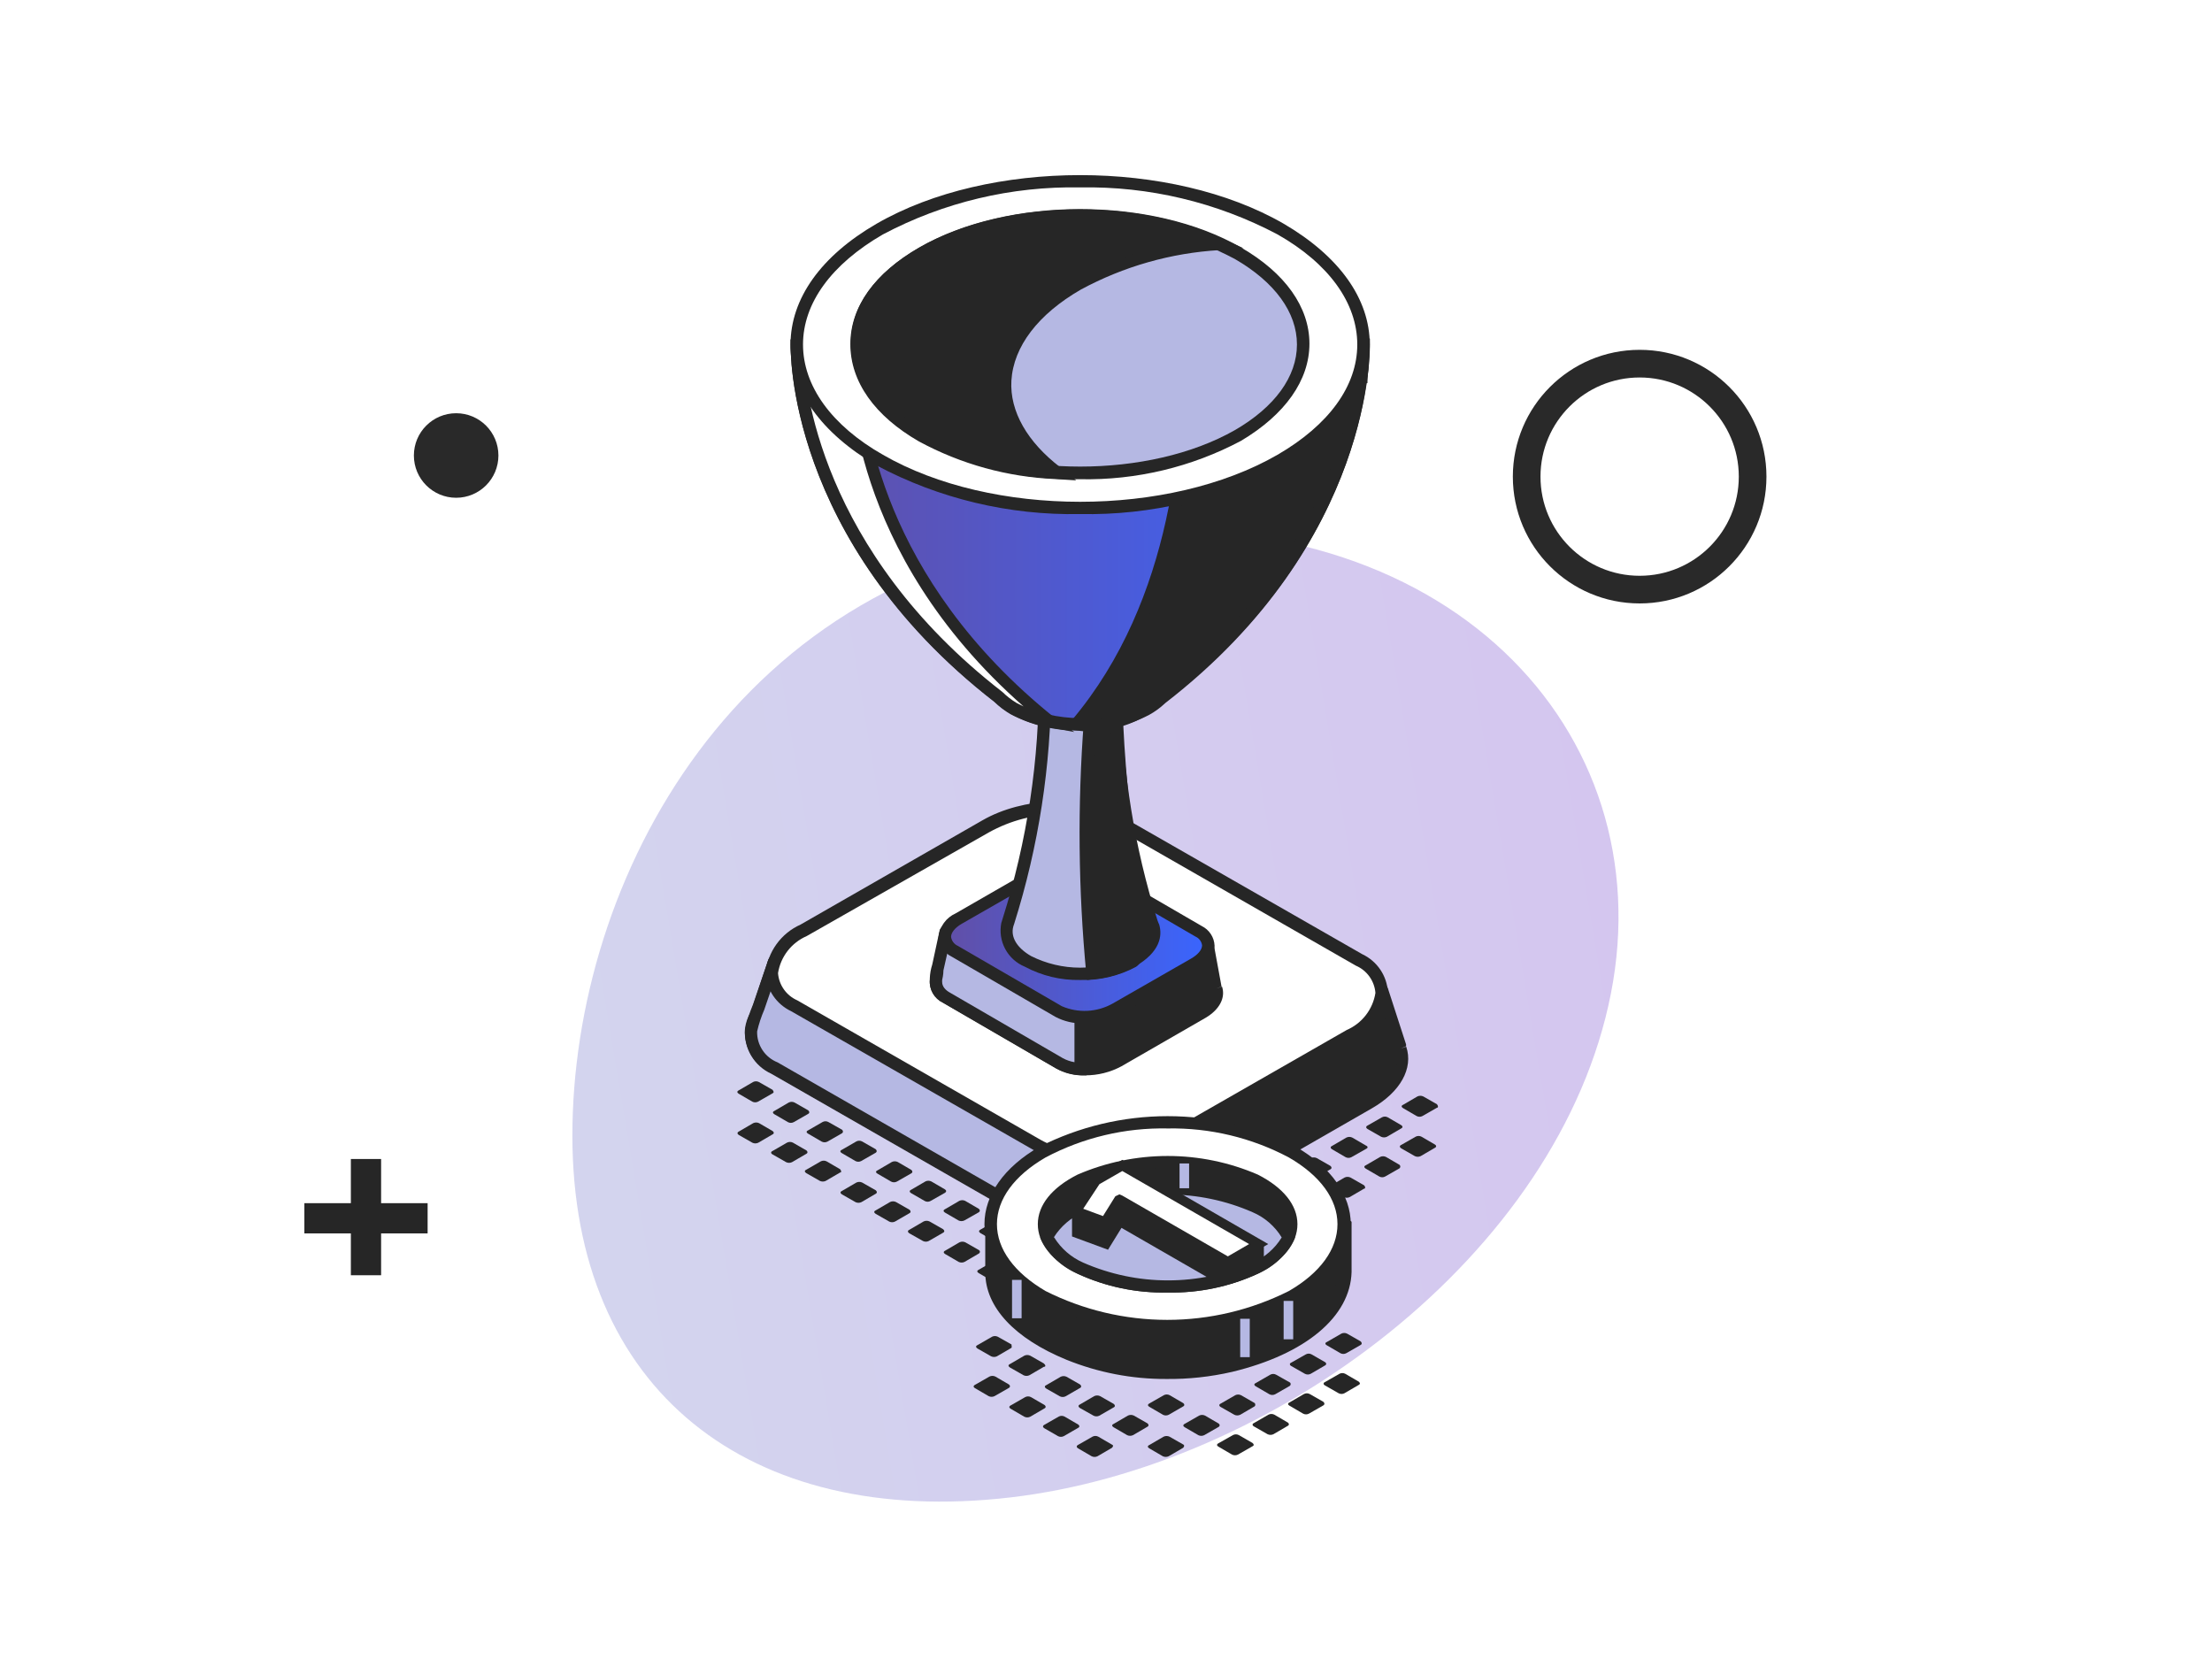 <svg width="240" height="180" viewBox="0 0 240 180" fill="none" xmlns="http://www.w3.org/2000/svg">
<rect width="240" height="180" fill="white"/>
<path opacity="0.6" d="M174.783 107.796C169.196 136.264 137.999 159.178 109.597 162.473C81.194 165.769 62.103 150.815 62.103 123.212C62.103 95.608 79.797 61.551 118.443 57.815C157.089 54.078 180.37 79.328 174.783 107.796Z" fill="url(#paint0_linear_201_29434)"/>
<circle cx="177.9" cy="51.714" r="12.258" stroke="#292929" stroke-width="3"/>
<circle cx="49.492" cy="49.421" r="4.586" fill="#292929"/>
<path d="M41.349 125.75H38.069V138.363H41.349V125.75Z" fill="#262626"/>
<path d="M46.396 130.543H33.023V133.822H46.396V130.543Z" fill="#262626"/>
<path d="M109.733 146.244L108.167 147.158C108.068 147.205 107.96 147.229 107.851 147.229C107.741 147.229 107.633 147.205 107.534 147.158L106.056 146.314C105.863 146.191 105.845 146.033 106.056 145.945L107.64 145.032C107.735 144.985 107.841 144.961 107.947 144.961C108.054 144.961 108.159 144.985 108.255 145.032L109.751 145.875C109.733 145.998 109.821 146.156 109.733 146.244Z" fill="#262626"/>
<path d="M113.253 148.299L111.687 149.213C111.588 149.26 111.48 149.284 111.37 149.284C111.261 149.284 111.153 149.26 111.054 149.213L109.576 148.369C109.382 148.246 109.365 148.088 109.576 148.001L111.141 147.087C111.24 147.04 111.349 147.016 111.458 147.016C111.568 147.016 111.676 147.04 111.775 147.087L113.253 147.93C113.464 148.106 113.482 148.299 113.253 148.299Z" fill="#262626"/>
<path d="M109.47 150.584L107.904 151.48C107.805 151.529 107.697 151.554 107.587 151.554C107.477 151.554 107.369 151.529 107.27 151.48L105.792 150.619C105.599 150.514 105.581 150.356 105.792 150.25L107.358 149.354C107.457 149.306 107.565 149.281 107.675 149.281C107.785 149.281 107.893 149.306 107.992 149.354L109.47 150.215C109.61 150.321 109.628 150.479 109.47 150.584Z" fill="#262626"/>
<path d="M117.194 150.588L115.611 151.502C115.515 151.549 115.41 151.573 115.303 151.573C115.196 151.573 115.091 151.549 114.995 151.502L113.517 150.659C113.324 150.536 113.306 150.377 113.517 150.29L115.083 149.376C115.182 149.329 115.29 149.305 115.4 149.305C115.509 149.305 115.617 149.329 115.716 149.376L117.194 150.219C117.335 150.342 117.353 150.5 117.194 150.588Z" fill="#262626"/>
<path d="M113.341 152.8L111.775 153.714C111.676 153.762 111.568 153.787 111.458 153.787C111.348 153.787 111.24 153.762 111.141 153.714L109.664 152.853C109.47 152.747 109.452 152.589 109.664 152.484L111.229 151.587C111.327 151.535 111.436 151.508 111.546 151.508C111.657 151.508 111.765 151.535 111.863 151.587L113.341 152.448C113.481 152.554 113.499 152.712 113.341 152.8Z" fill="#262626"/>
<path d="M120.853 152.69L119.269 153.603C119.173 153.65 119.068 153.674 118.962 153.674C118.855 153.674 118.75 153.65 118.654 153.603L117.158 152.76C116.982 152.637 116.965 152.479 117.158 152.391L118.724 151.477C118.823 151.431 118.931 151.406 119.041 151.406C119.15 151.406 119.258 151.431 119.357 151.477L120.835 152.321C120.994 152.444 121.011 152.602 120.853 152.69Z" fill="#262626"/>
<path d="M116.999 154.909L115.416 155.823C115.32 155.871 115.215 155.896 115.108 155.896C115.001 155.896 114.896 155.871 114.8 155.823L113.305 154.962C113.129 154.856 113.111 154.698 113.305 154.593L114.871 153.697C114.968 153.645 115.077 153.617 115.187 153.617C115.298 153.617 115.407 153.645 115.504 153.697L116.982 154.558C117.14 154.663 117.158 154.821 116.999 154.909Z" fill="#262626"/>
<path d="M124.495 154.799L122.929 155.713C122.83 155.76 122.721 155.784 122.612 155.784C122.502 155.784 122.394 155.76 122.295 155.713L120.817 154.852C120.641 154.746 120.606 154.588 120.817 154.5L122.383 153.587C122.482 153.54 122.59 153.516 122.7 153.516C122.809 153.516 122.918 153.54 123.017 153.587L124.495 154.43C124.635 154.536 124.67 154.711 124.495 154.799Z" fill="#262626"/>
<path d="M120.642 157.089L119.076 158.003C118.977 158.051 118.869 158.076 118.759 158.076C118.65 158.076 118.541 158.051 118.443 158.003L116.965 157.142C116.789 157.036 116.771 156.878 116.965 156.773L118.531 155.877C118.628 155.824 118.737 155.797 118.847 155.797C118.958 155.797 119.067 155.824 119.164 155.877L120.642 156.737C120.783 156.773 120.818 156.931 120.642 157.089Z" fill="#262626"/>
<path d="M128.366 157.088L126.8 158.002C126.701 158.049 126.593 158.073 126.483 158.073C126.373 158.073 126.265 158.049 126.166 158.002L124.688 157.141C124.512 157.036 124.477 156.877 124.688 156.79L126.254 155.876C126.353 155.829 126.461 155.805 126.571 155.805C126.681 155.805 126.789 155.829 126.888 155.876L128.366 156.719C128.506 156.772 128.524 156.948 128.366 157.088Z" fill="#262626"/>
<path d="M132.22 154.819L130.654 155.715C130.555 155.763 130.447 155.788 130.337 155.788C130.227 155.788 130.119 155.763 130.02 155.715L128.542 154.854C128.349 154.748 128.331 154.59 128.542 154.485L130.108 153.589C130.207 153.541 130.315 153.516 130.425 153.516C130.535 153.516 130.643 153.541 130.742 153.589L132.22 154.45C132.36 154.555 132.378 154.713 132.22 154.819Z" fill="#262626"/>
<path d="M136.124 152.588L134.558 153.502C134.459 153.548 134.351 153.573 134.241 153.573C134.132 153.573 134.024 153.548 133.925 153.502L132.447 152.658C132.253 152.553 132.236 152.377 132.447 152.289L134.03 151.376C134.126 151.329 134.231 151.305 134.338 151.305C134.445 151.305 134.55 151.329 134.646 151.376L136.142 152.236C136.212 152.342 136.23 152.5 136.124 152.588Z" fill="#262626"/>
<path d="M139.925 150.378L138.359 151.274C138.261 151.326 138.153 151.353 138.042 151.353C137.932 151.353 137.823 151.326 137.725 151.274L136.248 150.413C136.054 150.307 136.036 150.149 136.248 150.061L137.831 149.148C137.926 149.097 138.031 149.07 138.139 149.07C138.246 149.07 138.352 149.097 138.447 149.148L139.942 149.991C140.065 150.061 140.083 150.272 139.925 150.378Z" fill="#262626"/>
<path d="M143.778 148.142L142.212 149.055C142.115 149.106 142.006 149.133 141.896 149.133C141.785 149.133 141.677 149.106 141.579 149.055L140.101 148.212C139.908 148.107 139.89 147.931 140.101 147.843L141.684 146.947C141.779 146.895 141.885 146.867 141.992 146.867C142.1 146.867 142.206 146.895 142.3 146.947L143.796 147.808C143.919 147.896 143.936 148.054 143.778 148.142Z" fill="#262626"/>
<path d="M147.632 145.926L146.066 146.822C145.969 146.874 145.86 146.902 145.749 146.902C145.639 146.902 145.53 146.874 145.432 146.822L143.955 145.961C143.761 145.855 143.743 145.697 143.955 145.609L145.538 144.696C145.634 144.649 145.739 144.625 145.846 144.625C145.953 144.625 146.058 144.649 146.154 144.696L147.632 145.539C147.772 145.662 147.79 145.838 147.632 145.926Z" fill="#262626"/>
<path d="M128.384 152.589L126.8 153.503C126.705 153.55 126.599 153.575 126.492 153.575C126.385 153.575 126.28 153.55 126.184 153.503L124.707 152.642C124.513 152.536 124.495 152.378 124.707 152.273L126.272 151.377C126.37 151.324 126.479 151.297 126.589 151.297C126.7 151.297 126.808 151.324 126.906 151.377L128.384 152.237C128.524 152.343 128.542 152.501 128.384 152.589Z" fill="#262626"/>
<path d="M135.878 156.928L134.312 157.824C134.213 157.872 134.105 157.897 133.995 157.897C133.885 157.897 133.777 157.872 133.678 157.824L132.201 156.963C132.007 156.858 131.99 156.699 132.201 156.594L133.784 155.698C133.88 155.65 133.985 155.625 134.092 155.625C134.199 155.625 134.304 155.65 134.4 155.698L135.895 156.559C136.019 156.664 136.124 156.822 135.878 156.928Z" fill="#262626"/>
<path d="M139.731 154.697L138.165 155.611C138.066 155.658 137.958 155.682 137.849 155.682C137.739 155.682 137.631 155.658 137.532 155.611L136.054 154.768C135.861 154.662 135.843 154.486 136.054 154.399L137.638 153.485C137.733 153.438 137.839 153.414 137.945 153.414C138.052 153.414 138.157 153.438 138.253 153.485L139.731 154.346C139.872 154.451 139.89 154.609 139.731 154.697Z" fill="#262626"/>
<path d="M143.585 152.481L142.019 153.378C141.922 153.43 141.813 153.457 141.702 153.457C141.592 153.457 141.483 153.43 141.386 153.378L139.908 152.517C139.714 152.411 139.697 152.253 139.908 152.165L141.473 151.252C141.571 151.199 141.68 151.172 141.79 151.172C141.901 151.172 142.01 151.199 142.107 151.252L143.585 152.095C143.726 152.218 143.743 152.376 143.585 152.481Z" fill="#262626"/>
<path d="M147.438 150.251L145.872 151.165C145.775 151.217 145.666 151.244 145.556 151.244C145.445 151.244 145.336 151.217 145.239 151.165L143.761 150.321C143.568 150.216 143.55 150.04 143.761 149.952L145.327 149.056C145.424 149.004 145.533 148.977 145.644 148.977C145.754 148.977 145.863 149.004 145.96 149.056L147.438 149.917C147.579 150.058 147.597 150.163 147.438 150.251Z" fill="#262626"/>
<path d="M83.818 118.628L82.252 119.524C82.154 119.576 82.046 119.603 81.935 119.603C81.825 119.603 81.716 119.576 81.618 119.524L80.141 118.663C79.965 118.557 79.947 118.399 80.141 118.311L81.707 117.398C81.804 117.347 81.913 117.32 82.023 117.32C82.133 117.32 82.242 117.347 82.34 117.398L83.818 118.241C83.959 118.434 83.994 118.54 83.818 118.628Z" fill="#262626"/>
<path d="M87.688 120.854L86.122 121.75C86.025 121.803 85.916 121.83 85.805 121.83C85.695 121.83 85.586 121.803 85.489 121.75L84.011 120.889C83.835 120.784 83.8 120.626 84.011 120.538L85.576 119.624C85.674 119.573 85.783 119.547 85.893 119.547C86.004 119.547 86.112 119.573 86.21 119.624L87.688 120.468C87.829 120.591 87.864 120.749 87.688 120.854Z" fill="#262626"/>
<path d="M83.835 123.073L82.269 123.986C82.171 124.033 82.062 124.058 81.953 124.058C81.843 124.058 81.735 124.033 81.636 123.986L80.158 123.143C79.982 123.037 79.965 122.862 80.158 122.774L81.724 121.86C81.823 121.813 81.931 121.789 82.041 121.789C82.15 121.789 82.258 121.813 82.357 121.86L83.835 122.721C83.976 122.827 84.011 122.985 83.835 123.073Z" fill="#262626"/>
<path d="M91.349 122.963L89.783 123.86C89.685 123.912 89.576 123.939 89.466 123.939C89.355 123.939 89.247 123.912 89.149 123.86L87.671 122.999C87.478 122.893 87.46 122.735 87.671 122.647L89.255 121.734C89.35 121.683 89.455 121.656 89.563 121.656C89.67 121.656 89.776 121.683 89.871 121.734L91.366 122.577C91.489 122.7 91.507 122.858 91.349 122.963Z" fill="#262626"/>
<path d="M87.495 125.182L85.929 126.095C85.83 126.142 85.722 126.167 85.612 126.167C85.503 126.167 85.395 126.142 85.296 126.095L83.818 125.252C83.624 125.146 83.607 124.971 83.818 124.883L85.401 123.969C85.497 123.923 85.603 123.898 85.709 123.898C85.816 123.898 85.921 123.923 86.017 123.969L87.513 124.83C87.636 124.936 87.653 125.094 87.495 125.182Z" fill="#262626"/>
<path d="M95.009 125.073L93.443 125.969C93.345 126.021 93.237 126.049 93.126 126.049C93.016 126.049 92.907 126.021 92.809 125.969L91.332 125.108C91.138 125.003 91.12 124.844 91.332 124.757L92.915 123.843C93.01 123.792 93.115 123.766 93.223 123.766C93.33 123.766 93.436 123.792 93.531 123.843L95.009 124.686C95.149 124.809 95.167 124.967 95.009 125.073Z" fill="#262626"/>
<path d="M91.155 127.213L89.589 128.127C89.49 128.173 89.382 128.198 89.273 128.198C89.163 128.198 89.055 128.173 88.956 128.127L87.478 127.283C87.284 127.16 87.267 127.002 87.478 126.914L89.061 126.001C89.157 125.954 89.263 125.93 89.369 125.93C89.476 125.93 89.581 125.954 89.677 126.001L91.155 126.861C91.296 127.037 91.314 127.213 91.155 127.213Z" fill="#262626"/>
<path d="M98.878 127.303L97.312 128.199C97.215 128.251 97.106 128.279 96.995 128.279C96.885 128.279 96.776 128.251 96.678 128.199L95.201 127.338C95.007 127.233 94.99 127.075 95.201 126.987L96.766 126.073C96.865 126.025 96.974 126 97.083 126C97.193 126 97.301 126.025 97.4 126.073L98.878 126.934C99.019 127.04 99.036 127.215 98.878 127.303Z" fill="#262626"/>
<path d="M95.024 129.518L93.458 130.432C93.359 130.478 93.251 130.503 93.142 130.503C93.032 130.503 92.924 130.478 92.825 130.432L91.347 129.588C91.154 129.465 91.136 129.307 91.347 129.219L92.913 128.306C93.012 128.259 93.12 128.234 93.23 128.234C93.339 128.234 93.447 128.259 93.546 128.306L95.024 129.149C95.165 129.272 95.183 129.43 95.024 129.518Z" fill="#262626"/>
<path d="M102.538 129.412L100.955 130.309C100.861 130.361 100.755 130.388 100.647 130.388C100.539 130.388 100.433 130.361 100.339 130.309L98.844 129.448C98.668 129.342 98.65 129.184 98.844 129.096L100.41 128.183C100.508 128.134 100.617 128.109 100.726 128.109C100.836 128.109 100.944 128.134 101.043 128.183L102.521 129.043C102.697 129.149 102.697 129.307 102.538 129.412Z" fill="#262626"/>
<path d="M98.684 131.627L97.101 132.541C97.005 132.588 96.9 132.612 96.793 132.612C96.686 132.612 96.581 132.588 96.485 132.541L95.007 131.698C94.814 131.575 94.796 131.416 95.007 131.329L96.573 130.415C96.672 130.368 96.78 130.344 96.89 130.344C96.999 130.344 97.108 130.368 97.207 130.415L98.684 131.258C98.825 131.381 98.843 131.539 98.684 131.627Z" fill="#262626"/>
<path d="M106.214 131.522L104.631 132.418C104.532 132.466 104.424 132.491 104.314 132.491C104.204 132.491 104.096 132.466 103.997 132.418L102.519 131.557C102.344 131.452 102.326 131.293 102.519 131.206L104.085 130.292C104.184 130.244 104.292 130.219 104.402 130.219C104.512 130.219 104.62 130.244 104.719 130.292L106.197 131.153C106.337 131.258 106.355 131.416 106.214 131.522Z" fill="#262626"/>
<path d="M102.345 133.737L100.762 134.65C100.666 134.697 100.56 134.721 100.454 134.721C100.347 134.721 100.242 134.697 100.146 134.65L98.65 133.807C98.474 133.684 98.457 133.526 98.65 133.438L100.216 132.524C100.315 132.477 100.423 132.453 100.533 132.453C100.642 132.453 100.751 132.477 100.85 132.524L102.327 133.368C102.486 133.491 102.503 133.649 102.345 133.737Z" fill="#262626"/>
<path d="M110.051 133.752L108.485 134.648C108.387 134.696 108.278 134.722 108.169 134.722C108.059 134.722 107.95 134.696 107.852 134.648L106.374 133.787C106.198 133.682 106.163 133.524 106.374 133.418L107.975 132.487C108.074 132.439 108.182 132.414 108.292 132.414C108.401 132.414 108.51 132.439 108.608 132.487L110.086 133.348C110.192 133.489 110.227 133.647 110.051 133.752Z" fill="#262626"/>
<path d="M106.214 136.002L104.648 136.916C104.549 136.963 104.441 136.987 104.332 136.987C104.222 136.987 104.114 136.963 104.015 136.916L102.537 136.055C102.361 135.95 102.344 135.791 102.537 135.704L104.103 134.79C104.202 134.743 104.31 134.719 104.42 134.719C104.529 134.719 104.637 134.743 104.736 134.79L106.214 135.633C106.337 135.704 106.373 135.879 106.214 136.002Z" fill="#262626"/>
<path d="M113.71 135.857L112.144 136.754C112.045 136.802 111.937 136.827 111.827 136.827C111.717 136.827 111.609 136.802 111.511 136.754L110.033 135.893C109.839 135.787 109.822 135.629 110.033 135.524L111.616 134.628C111.712 134.58 111.817 134.555 111.924 134.555C112.031 134.555 112.136 134.58 112.232 134.628L113.727 135.488C113.851 135.594 113.868 135.752 113.71 135.857Z" fill="#262626"/>
<path d="M109.858 138.073L108.292 138.986C108.193 139.033 108.085 139.058 107.975 139.058C107.866 139.058 107.757 139.033 107.658 138.986L106.181 138.125C106.005 138.02 105.969 137.862 106.181 137.774L107.746 136.86C107.845 136.813 107.954 136.789 108.063 136.789C108.173 136.789 108.281 136.813 108.38 136.86L109.858 137.704C109.999 137.756 110.016 137.985 109.858 138.073Z" fill="#262626"/>
<path d="M117.37 137.967L115.804 138.863C115.706 138.911 115.597 138.936 115.487 138.936C115.378 138.936 115.269 138.911 115.171 138.863L113.693 138.002C113.499 137.897 113.482 137.738 113.693 137.633L115.276 136.737C115.372 136.689 115.477 136.664 115.584 136.664C115.691 136.664 115.797 136.689 115.892 136.737L117.37 137.598C117.511 137.756 117.528 137.861 117.37 137.967Z" fill="#262626"/>
<path d="M113.516 140.182L111.951 141.095C111.852 141.142 111.743 141.167 111.634 141.167C111.524 141.167 111.416 141.142 111.317 141.095L109.839 140.234C109.646 140.129 109.628 139.971 109.839 139.883L111.423 138.969C111.519 138.923 111.624 138.898 111.731 138.898C111.837 138.898 111.943 138.923 112.039 138.969L113.534 139.813C113.657 139.918 113.675 140.094 113.516 140.182Z" fill="#262626"/>
<path d="M121.241 140.202L119.675 141.098C119.577 141.146 119.468 141.171 119.358 141.171C119.249 141.171 119.14 141.146 119.042 141.098L117.564 140.237C117.37 140.131 117.353 139.973 117.564 139.868L119.13 138.972C119.228 138.923 119.337 138.898 119.447 138.898C119.556 138.898 119.665 138.923 119.763 138.972L121.241 139.833C121.382 139.938 121.399 140.096 121.241 140.202Z" fill="#262626"/>
<path d="M117.388 142.418L115.822 143.314C115.724 143.366 115.616 143.394 115.505 143.394C115.394 143.394 115.286 143.366 115.188 143.314L113.71 142.453C113.517 142.348 113.499 142.19 113.71 142.102L115.294 141.188C115.39 141.141 115.495 141.117 115.602 141.117C115.708 141.117 115.814 141.141 115.91 141.188L117.388 142.031C117.528 142.154 117.546 142.33 117.388 142.418Z" fill="#262626"/>
<path d="M125.093 137.971L123.527 138.885C123.428 138.932 123.32 138.956 123.21 138.956C123.1 138.956 122.992 138.932 122.893 138.885L121.415 138.041C121.222 137.918 121.204 137.76 121.415 137.672L122.981 136.759C123.08 136.712 123.189 136.688 123.298 136.688C123.408 136.688 123.516 136.712 123.615 136.759L125.093 137.602C125.233 137.76 125.251 137.883 125.093 137.971Z" fill="#262626"/>
<path d="M128.946 135.756L127.38 136.652C127.283 136.705 127.174 136.732 127.064 136.732C126.953 136.732 126.844 136.705 126.747 136.652L125.269 135.791C125.075 135.686 125.058 135.528 125.269 135.44L126.835 134.526C126.933 134.478 127.042 134.453 127.152 134.453C127.261 134.453 127.37 134.478 127.468 134.526L128.946 135.387C129.087 135.493 129.087 135.651 128.946 135.756Z" fill="#262626"/>
<path d="M132.8 133.524L131.216 134.438C131.12 134.485 131.015 134.509 130.908 134.509C130.802 134.509 130.696 134.485 130.6 134.438L129.123 133.595C128.929 133.489 128.911 133.314 129.123 133.226L130.688 132.33C130.786 132.277 130.895 132.25 131.005 132.25C131.116 132.25 131.224 132.277 131.322 132.33L132.8 133.191C132.94 133.278 132.958 133.437 132.8 133.524Z" fill="#262626"/>
<path d="M136.654 131.309L135.07 132.205C134.976 132.257 134.87 132.285 134.762 132.285C134.655 132.285 134.549 132.257 134.454 132.205L132.959 131.344C132.783 131.239 132.765 131.081 132.959 130.993L134.525 130.079C134.624 130.032 134.732 130.008 134.842 130.008C134.951 130.008 135.059 130.032 135.158 130.079L136.636 130.922C136.794 131.045 136.812 131.221 136.654 131.309Z" fill="#262626"/>
<path d="M140.505 129.082L138.922 129.996C138.826 130.044 138.721 130.069 138.614 130.069C138.507 130.069 138.402 130.044 138.306 129.996L136.811 129.135C136.635 129.03 136.617 128.872 136.811 128.766L138.376 127.87C138.475 127.822 138.583 127.797 138.693 127.797C138.803 127.797 138.911 127.822 139.01 127.87L140.488 128.731C140.646 128.836 140.664 128.977 140.505 129.082Z" fill="#262626"/>
<path d="M144.359 126.862L142.775 127.775C142.679 127.822 142.574 127.846 142.467 127.846C142.361 127.846 142.255 127.822 142.159 127.775L140.664 126.932C140.488 126.809 140.47 126.651 140.664 126.563L142.23 125.649C142.329 125.602 142.437 125.578 142.547 125.578C142.656 125.578 142.764 125.602 142.863 125.649L144.341 126.493C144.499 126.616 144.517 126.774 144.359 126.862Z" fill="#262626"/>
<path d="M148.212 124.655L146.629 125.551C146.531 125.603 146.423 125.63 146.312 125.63C146.202 125.63 146.093 125.603 145.995 125.551L144.518 124.69C144.342 124.584 144.324 124.426 144.518 124.338L146.083 123.425C146.182 123.377 146.29 123.352 146.4 123.352C146.51 123.352 146.618 123.377 146.717 123.425L148.195 124.286C148.441 124.391 148.441 124.549 148.212 124.655Z" fill="#262626"/>
<path d="M152.048 122.423L150.482 123.337C150.383 123.383 150.275 123.408 150.166 123.408C150.056 123.408 149.948 123.383 149.849 123.337L148.371 122.493C148.195 122.388 148.178 122.212 148.371 122.124L149.937 121.228C150.034 121.176 150.143 121.148 150.254 121.148C150.364 121.148 150.473 121.176 150.57 121.228L152.048 122.089C152.189 122.177 152.224 122.335 152.048 122.423Z" fill="#262626"/>
<path d="M155.901 120.192L154.335 121.088C154.237 121.14 154.129 121.168 154.018 121.168C153.908 121.168 153.799 121.14 153.701 121.088L152.224 120.227C152.048 120.121 152.012 119.963 152.224 119.875L153.789 118.962C153.888 118.915 153.996 118.891 154.106 118.891C154.216 118.891 154.324 118.915 154.423 118.962L155.901 119.805C156.041 119.946 156.077 120.192 155.901 120.192Z" fill="#262626"/>
<path d="M124.899 142.311L123.316 143.207C123.22 143.255 123.115 143.28 123.008 143.28C122.901 143.28 122.796 143.255 122.7 143.207L121.222 142.346C121.029 142.241 121.011 142.082 121.222 141.977L122.788 141.081C122.887 141.033 122.995 141.008 123.105 141.008C123.214 141.008 123.323 141.033 123.421 141.081L124.899 141.942C125.04 142.047 125.058 142.205 124.899 142.311Z" fill="#262626"/>
<path d="M121.048 144.52L119.464 145.416C119.37 145.468 119.264 145.496 119.156 145.496C119.049 145.496 118.943 145.468 118.848 145.416L117.371 144.555C117.177 144.45 117.159 144.291 117.371 144.204L118.936 143.29C119.035 143.243 119.144 143.219 119.253 143.219C119.363 143.219 119.471 143.243 119.57 143.29L121.048 144.133C121.188 144.256 121.206 144.432 121.048 144.52Z" fill="#262626"/>
<path d="M128.753 140.08L127.17 140.994C127.074 141.041 126.969 141.065 126.862 141.065C126.755 141.065 126.65 141.041 126.554 140.994L125.059 140.151C124.883 140.028 124.865 139.87 125.059 139.782L126.624 138.868C126.723 138.821 126.832 138.797 126.941 138.797C127.051 138.797 127.159 138.821 127.258 138.868L128.736 139.711C128.894 139.834 128.912 139.993 128.753 140.08Z" fill="#262626"/>
<path d="M132.607 137.866L131.023 138.762C130.929 138.814 130.823 138.841 130.715 138.841C130.608 138.841 130.502 138.814 130.408 138.762L128.912 137.901C128.736 137.795 128.719 137.637 128.912 137.549L130.478 136.636C130.576 136.588 130.685 136.562 130.795 136.562C130.904 136.562 131.013 136.588 131.111 136.636L132.589 137.497C132.748 137.602 132.765 137.76 132.607 137.866Z" fill="#262626"/>
<path d="M136.458 135.634L134.875 136.547C134.779 136.594 134.674 136.618 134.567 136.618C134.46 136.618 134.355 136.594 134.259 136.547L132.764 135.704C132.588 135.599 132.57 135.423 132.764 135.335L134.329 134.439C134.427 134.387 134.536 134.359 134.646 134.359C134.757 134.359 134.866 134.387 134.963 134.439L136.441 135.3C136.599 135.388 136.617 135.546 136.458 135.634Z" fill="#262626"/>
<path d="M140.312 133.418L138.728 134.314C138.631 134.367 138.522 134.394 138.412 134.394C138.301 134.394 138.192 134.367 138.095 134.314L136.617 133.453C136.441 133.348 136.424 133.19 136.617 133.102L138.183 132.188C138.282 132.142 138.39 132.117 138.5 132.117C138.609 132.117 138.717 132.142 138.816 132.188L140.294 133.032C140.453 133.155 140.47 133.33 140.312 133.418Z" fill="#262626"/>
<path d="M144.148 131.19L142.582 132.104C142.483 132.152 142.375 132.177 142.265 132.177C142.156 132.177 142.047 132.152 141.949 132.104L140.471 131.243C140.295 131.138 140.277 130.98 140.471 130.874L142.037 129.978C142.134 129.926 142.243 129.898 142.353 129.898C142.464 129.898 142.573 129.926 142.67 129.978L144.148 130.839C144.289 130.944 144.324 131.103 144.148 131.19Z" fill="#262626"/>
<path d="M148 128.971L146.434 129.885C146.336 129.932 146.227 129.956 146.118 129.956C146.008 129.956 145.9 129.932 145.801 129.885L144.323 129.041C144.147 128.918 144.112 128.76 144.323 128.672L145.889 127.759C145.988 127.712 146.096 127.687 146.206 127.688C146.315 127.687 146.423 127.712 146.522 127.759L148 128.602C148.141 128.725 148.176 128.971 148 128.971Z" fill="#262626"/>
<path d="M151.854 126.756L150.288 127.652C150.191 127.705 150.082 127.732 149.971 127.732C149.861 127.732 149.752 127.705 149.655 127.652L148.177 126.791C148.001 126.686 147.966 126.528 148.177 126.44L149.743 125.526C149.841 125.478 149.95 125.453 150.059 125.453C150.169 125.453 150.277 125.478 150.376 125.526L151.854 126.387C151.959 126.493 151.959 126.651 151.854 126.756Z" fill="#262626"/>
<path d="M155.707 124.524L154.142 125.438C154.043 125.485 153.934 125.509 153.825 125.509C153.715 125.509 153.607 125.485 153.508 125.438L152.03 124.595C151.854 124.489 151.819 124.314 152.03 124.226L153.596 123.33C153.693 123.277 153.802 123.25 153.913 123.25C154.023 123.25 154.132 123.277 154.229 123.33L155.707 124.191C155.848 124.278 155.866 124.437 155.707 124.524Z" fill="#262626"/>
<path d="M151.959 113.779C151.959 113.779 151.959 113.62 151.959 113.533L149.971 107.471C149.957 107.423 149.929 107.379 149.892 107.345C149.855 107.311 149.809 107.288 149.76 107.278L141.878 106.135H141.772L120.853 94.17C117.053 91.974 110.455 92.255 106.074 94.767L88.621 104.765C88.564 104.784 88.502 104.784 88.445 104.765L84.205 104.168C84.138 104.156 84.068 104.169 84.01 104.205C83.952 104.24 83.909 104.296 83.888 104.361L82.023 110.019C81.689 110.549 81.484 111.151 81.425 111.776C81.368 112.636 81.58 113.494 82.03 114.23C82.481 114.966 83.148 115.545 83.941 115.887L112.725 132.386C116.507 134.564 123.123 134.301 127.504 131.771L148.493 119.735C151.484 117.996 152.646 115.747 151.959 113.779Z" fill="#262626"/>
<path d="M119.217 134.47C116.867 134.54 114.539 134.002 112.46 132.906L83.677 116.425C82.774 116.009 82.019 115.329 81.51 114.476C81.001 113.623 80.763 112.637 80.826 111.646C80.904 110.979 81.126 110.338 81.477 109.766L83.342 104.178C83.414 103.967 83.556 103.787 83.745 103.668C83.934 103.55 84.159 103.5 84.38 103.528L88.497 104.108L105.757 94.216C110.296 91.598 117.228 91.317 121.205 93.601L142.054 105.531L149.813 106.603C149.986 106.63 150.15 106.703 150.286 106.814C150.422 106.925 150.526 107.071 150.587 107.236L152.557 113.315C152.565 113.385 152.565 113.456 152.557 113.526L151.941 113.772L152.575 113.561C153.366 115.915 151.941 118.481 148.845 120.255L127.855 132.309C125.203 133.743 122.232 134.486 119.217 134.47ZM84.504 104.916L82.744 110.398C82.472 110.817 82.3 111.294 82.243 111.791C82.186 112.287 82.245 112.79 82.416 113.26C82.586 113.73 82.863 114.154 83.226 114.499C83.588 114.844 84.025 115.1 84.504 115.248L113.27 131.746C116.789 133.82 123.193 133.503 127.345 131.131L148.352 119.096C150.851 117.655 152.047 115.705 151.466 114V113.842L149.355 107.886L141.79 106.831C141.667 106.809 141.548 106.768 141.438 106.708L120.518 94.743C116.912 92.67 110.595 92.986 106.443 95.358L89.078 105.303C88.89 105.404 88.675 105.447 88.462 105.426L84.504 104.916Z" fill="#262626"/>
<path d="M118.337 106.13L120.853 94.27C117.052 92.074 110.455 92.355 106.074 94.885L88.621 104.777C88.563 104.796 88.502 104.796 88.445 104.777L84.204 104.18C84.138 104.172 84.07 104.186 84.012 104.221C83.955 104.256 83.911 104.31 83.888 104.373L82.269 109.17C81.917 109.988 81.635 110.834 81.425 111.7C81.37 112.563 81.581 113.421 82.031 114.16C82.481 114.899 83.148 115.481 83.941 115.829L112.724 132.31C114.353 133.179 116.157 133.672 118.003 133.751L118.337 106.13Z" fill="#B5B8E3"/>
<path d="M118.689 134.505H117.968C116.042 134.421 114.16 133.904 112.461 132.994L83.677 116.495C82.773 116.081 82.017 115.402 81.508 114.548C80.999 113.695 80.761 112.707 80.827 111.716C81.035 110.777 81.33 109.86 81.707 108.975L83.326 104.231C83.403 104.025 83.547 103.85 83.735 103.736C83.923 103.621 84.145 103.573 84.364 103.598L88.481 104.178L105.74 94.286C110.28 91.668 117.212 91.387 121.188 93.671L121.61 93.917L119.006 106.216L118.689 134.505ZM84.504 104.934L82.921 109.555C82.592 110.315 82.332 111.103 82.147 111.909C82.128 112.628 82.331 113.335 82.727 113.935C83.124 114.535 83.695 115 84.364 115.265L113.13 131.764C114.438 132.468 115.873 132.904 117.352 133.047L117.669 105.935L120.079 94.567C117.881 93.684 115.514 93.302 113.149 93.448C110.784 93.594 108.481 94.264 106.409 95.411L89.043 105.356C88.858 105.465 88.641 105.508 88.428 105.479L84.504 104.934Z" fill="#262626"/>
<path d="M112.567 124.244L86.176 109.116C82.551 107.042 83.009 103.388 87.196 100.981L106.937 89.648C111.124 87.241 117.493 86.977 121.012 89.068L147.403 104.179C151.027 106.269 150.588 109.924 146.4 112.331L126.695 123.699C122.508 126.071 116.191 126.335 112.567 124.244Z" fill="white"/>
<path d="M118.706 126.319C116.455 126.384 114.226 125.869 112.231 124.826L85.84 109.715C85.048 109.34 84.371 108.759 83.882 108.032C83.393 107.305 83.109 106.46 83.061 105.586C83.172 104.451 83.582 103.365 84.25 102.439C84.917 101.514 85.818 100.781 86.861 100.315L106.601 89C110.965 86.487 117.615 86.223 121.416 88.42L147.807 103.53C148.6 103.904 149.278 104.485 149.767 105.212C150.257 105.939 150.54 106.785 150.586 107.659C150.473 108.794 150.062 109.879 149.395 110.805C148.728 111.73 147.828 112.463 146.786 112.931L127.028 124.264C124.474 125.645 121.61 126.352 118.706 126.319ZM115.011 88.332C112.308 88.319 109.648 89.002 107.287 90.317L87.529 101.562C86.713 101.916 85.999 102.471 85.454 103.174C84.91 103.878 84.552 104.708 84.415 105.586C84.463 106.221 84.684 106.832 85.053 107.352C85.421 107.872 85.925 108.282 86.509 108.538L112.9 123.666C116.331 125.634 122.366 125.423 126.359 123.069L146.118 111.753C146.934 111.399 147.648 110.845 148.193 110.141C148.737 109.438 149.095 108.608 149.232 107.73C149.182 107.092 148.959 106.481 148.587 105.961C148.215 105.441 147.708 105.032 147.12 104.778L120.729 89.65C118.964 88.74 116.998 88.287 115.011 88.332Z" fill="#262626"/>
<path d="M132.007 107.255C132.007 107.255 132.007 107.255 132.007 107.149L131.145 102.458L127.732 101.983L118.811 96.712C117.794 96.254 116.684 96.038 115.569 96.084C114.454 96.13 113.365 96.435 112.39 96.976L104.824 101.316L102.695 101.052C102.677 101.039 102.656 101.032 102.634 101.032C102.612 101.032 102.59 101.039 102.572 101.052L101.763 105.585C101.617 105.8 101.526 106.048 101.499 106.306C101.471 106.676 101.562 107.046 101.758 107.361C101.954 107.677 102.245 107.923 102.59 108.063L114.906 115.232C115.921 115.697 117.034 115.915 118.151 115.866C119.267 115.817 120.356 115.503 121.327 114.95L130.459 109.679C131.778 109.1 132.288 108.116 132.007 107.255Z" fill="#262626"/>
<path d="M117.757 116.673C116.667 116.7 115.588 116.446 114.625 115.935L102.309 108.784C101.851 108.566 101.47 108.214 101.215 107.775C100.961 107.336 100.845 106.83 100.884 106.324C100.919 106.015 101.014 105.717 101.166 105.446L101.993 100.912C102.056 100.741 102.176 100.597 102.333 100.504C102.49 100.411 102.674 100.375 102.855 100.403L104.509 100.631L111.916 96.397C112.984 95.8 114.179 95.465 115.403 95.419C116.626 95.374 117.843 95.618 118.953 96.133L127.75 101.264L131.04 101.721C131.186 101.738 131.323 101.797 131.435 101.89C131.548 101.984 131.631 102.108 131.674 102.248V102.353L132.536 107.044L131.938 107.255L132.589 107.044C132.993 108.257 132.307 109.539 130.829 110.418L121.68 115.689C120.475 116.339 119.126 116.677 117.757 116.673ZM103.172 101.808L102.38 106.025C102.287 106.162 102.226 106.318 102.204 106.482C102.204 107.009 102.591 107.378 102.978 107.607L115.294 114.758C116.209 115.156 117.204 115.34 118.201 115.294C119.199 115.248 120.172 114.975 121.047 114.494L130.178 109.223C131.111 108.696 131.551 108.011 131.375 107.466V107.255L130.601 102.968L127.328 102.617H127.152L118.355 97.346C117.44 96.946 116.444 96.763 115.446 96.812C114.447 96.861 113.474 97.14 112.602 97.627L104.843 102.054H104.456L103.172 101.808Z" fill="#262626"/>
<path d="M117.263 104.987L118.653 96.712C117.639 96.243 116.527 96.023 115.41 96.068C114.294 96.114 113.204 96.425 112.231 96.975L104.666 101.297L102.695 101.051C102.676 101.042 102.655 101.037 102.634 101.037C102.612 101.037 102.591 101.042 102.572 101.051L101.745 104.794C101.604 105.286 101.521 105.793 101.499 106.305C101.471 106.675 101.562 107.045 101.758 107.361C101.954 107.676 102.245 107.922 102.59 108.062L114.906 115.213C115.609 115.582 116.382 115.798 117.175 115.846L117.263 104.987Z" fill="#B5B8E3"/>
<path d="M117.898 116.671H117.194C116.294 116.63 115.415 116.384 114.625 115.95L102.309 108.799C101.851 108.581 101.47 108.229 101.215 107.79C100.961 107.351 100.845 106.845 100.884 106.339V106.128C100.905 105.627 100.994 105.13 101.148 104.652L101.94 100.98C101.99 100.787 102.108 100.618 102.273 100.504C102.438 100.391 102.638 100.342 102.837 100.365L104.491 100.594L111.898 96.359C112.968 95.767 114.163 95.434 115.385 95.388C116.608 95.343 117.824 95.585 118.936 96.096L119.34 96.342L117.88 105.021L117.898 116.671ZM103.154 101.771L102.362 105.285C102.362 105.373 102.362 105.742 102.221 106.339V106.532C102.221 107.06 102.609 107.429 102.996 107.657L115.311 114.808C115.707 115.023 116.135 115.171 116.578 115.247V104.916L117.88 97.15C117.015 96.868 116.101 96.763 115.194 96.841C114.288 96.92 113.406 97.18 112.602 97.607L104.843 102.052H104.456L103.154 101.771Z" fill="#262626"/>
<path d="M114.855 109.751L103.577 103.198C101.993 102.284 102.187 100.703 104.017 99.683L112.603 94.764C113.538 94.245 114.581 93.951 115.65 93.905C116.719 93.859 117.784 94.063 118.761 94.5L130.038 101.054C131.622 101.968 131.428 103.549 129.598 104.568L121.013 109.488C120.079 110.011 119.035 110.307 117.965 110.353C116.895 110.399 115.83 110.193 114.855 109.751Z" fill="url(#paint1_linear_201_29434)"/>
<path d="M117.545 111.034C116.493 111.062 115.451 110.82 114.519 110.331L103.224 103.777C102.823 103.58 102.482 103.278 102.238 102.904C101.993 102.53 101.854 102.097 101.834 101.651C101.891 101.102 102.092 100.577 102.416 100.13C102.74 99.683 103.177 99.329 103.681 99.104L112.267 94.166C113.305 93.589 114.464 93.266 115.651 93.224C116.837 93.181 118.017 93.42 119.094 93.92L130.389 100.474C130.79 100.672 131.131 100.973 131.375 101.347C131.62 101.721 131.759 102.154 131.779 102.6C131.736 103.146 131.552 103.672 131.243 104.125C130.934 104.578 130.513 104.943 130.02 105.183L121.434 110.12C120.239 110.756 118.899 111.071 117.545 111.034ZM115.205 109.171C116.077 109.548 117.023 109.72 117.972 109.675C118.921 109.629 119.846 109.367 120.677 108.908L129.263 103.988C129.984 103.566 130.424 103.039 130.424 102.565C130.396 102.358 130.315 102.162 130.188 101.996C130.062 101.83 129.895 101.699 129.703 101.616L118.408 95.045C117.536 94.668 116.59 94.496 115.641 94.541C114.692 94.587 113.767 94.85 112.936 95.308L104.35 100.228C103.611 100.65 103.189 101.194 103.189 101.651C103.217 101.86 103.299 102.058 103.425 102.227C103.551 102.396 103.718 102.531 103.91 102.618L115.205 109.171Z" fill="#262626"/>
<path d="M121.011 73.484L117.193 73.924L113.375 73.484C113.454 82.483 112.106 91.438 109.381 100.016C109.356 100.111 109.327 100.205 109.293 100.297C108.906 101.72 109.645 103.214 111.527 104.303C113.282 105.195 115.224 105.66 117.193 105.66C119.162 105.66 121.103 105.195 122.858 104.303C124.758 103.214 121.011 87.84 121.011 73.484Z" fill="#B5B8E3"/>
<path d="M117.193 106.327C115.103 106.37 113.036 105.874 111.194 104.886C110.282 104.511 109.529 103.83 109.064 102.962C108.599 102.094 108.45 101.091 108.643 100.125C108.643 100.125 108.731 99.879 108.748 99.791C111.455 91.27 112.791 82.374 112.707 73.435V72.75L117.193 73.26L121.697 72.75V73.505C121.817 80.079 122.334 86.638 123.246 93.149C124.178 100.951 124.512 104.148 123.246 104.904C121.387 105.897 119.3 106.387 117.193 106.327ZM114.044 74.243C114.043 83.065 112.69 91.835 110.033 100.248L109.945 100.511C109.628 101.653 110.314 102.831 111.862 103.727C113.516 104.558 115.342 104.991 117.193 104.991C119.045 104.991 120.871 104.558 122.524 103.727C123.087 103.077 122.524 97.876 121.891 93.29C121.003 86.976 120.468 80.617 120.29 74.243L117.141 74.612L114.044 74.243Z" fill="#262626"/>
<path d="M118.285 78.268C117.568 87.365 117.65 96.508 118.532 105.59C120.042 105.466 121.51 105.029 122.842 104.308C124.742 103.218 125.587 101.918 125.182 100.513V100.302L125.077 100.021C122.556 92.059 121.222 83.771 121.118 75.422L118.285 78.268Z" fill="#262626"/>
<path d="M117.95 106.326L117.862 105.676C116.988 96.546 116.899 87.358 117.598 78.213V77.967L120.747 74.805H121.662V75.42C121.765 83.696 123.081 91.912 125.568 99.808C125.61 99.898 125.645 99.992 125.674 100.089L125.779 100.335C126.113 101.512 125.92 103.286 123.122 104.885C121.705 105.658 120.14 106.125 118.53 106.256L117.95 106.326ZM118.935 78.565C118.264 87.34 118.329 96.156 119.129 104.92C120.318 104.76 121.469 104.385 122.524 103.814C124.143 102.882 124.829 101.881 124.565 100.827L124.372 100.352C121.981 92.848 120.649 85.048 120.413 77.177L118.935 78.565Z" fill="#262626"/>
<path d="M147.948 37.375H86.369C86.369 37.375 85.559 58.055 108.256 75.608C108.743 76.096 109.293 76.515 109.892 76.856C112.125 77.997 114.597 78.592 117.106 78.592C119.614 78.592 122.086 77.997 124.319 76.856C124.918 76.515 125.468 76.096 125.955 75.608C148.74 58.055 147.948 37.375 147.948 37.375Z" fill="url(#paint2_linear_201_29434)"/>
<path d="M117.194 79.249C114.568 79.32 111.969 78.715 109.646 77.492C109.008 77.119 108.417 76.671 107.886 76.157C85.243 58.586 85.788 37.625 85.788 37.502V36.852H148.581V37.502C148.581 37.712 149.127 58.727 126.413 76.297C125.884 76.799 125.293 77.23 124.653 77.58C122.349 78.76 119.782 79.334 117.194 79.249ZM87.143 38.064C87.249 41.683 88.902 59.676 108.766 75.085C109.233 75.543 109.753 75.944 110.314 76.28C112.448 77.355 114.804 77.915 117.194 77.915C119.583 77.915 121.939 77.355 124.073 76.28C124.617 75.962 125.119 75.579 125.568 75.138C145.52 59.693 147.139 41.754 147.262 38.064H87.143Z" fill="#262626"/>
<path d="M93.002 40.731H147.737C147.88 39.618 147.95 38.497 147.948 37.375H86.369C86.369 37.375 85.559 58.055 108.273 75.608C108.75 76.1 109.295 76.52 109.892 76.856C111.156 77.54 112.522 78.015 113.939 78.261C92.228 60.849 93.002 40.731 93.002 40.731Z" fill="white"/>
<path d="M116.56 79.423L113.903 78.931C112.409 78.678 110.97 78.173 109.646 77.437C109.008 77.064 108.417 76.616 107.886 76.102C85.243 58.532 85.788 37.57 85.788 37.447V36.797H148.581V37.447C148.589 38.622 148.518 39.796 148.37 40.961V41.559H93.67C93.793 45.073 95.43 62.643 114.449 77.894L116.56 79.423ZM87.143 38.062C87.249 41.681 88.902 59.674 108.766 75.083C109.233 75.541 109.753 75.942 110.314 76.278L111.053 76.647C91.841 59.744 92.316 40.891 92.316 40.697V40.047H147.086C147.086 39.187 147.209 38.519 147.227 38.062H87.143Z" fill="#262626"/>
<path d="M147.948 37.398H128.841C129.14 46.588 128.12 65.16 116.807 78.584C119.468 78.906 122.158 78.284 124.407 76.827C125.005 76.492 125.556 76.078 126.044 75.597C148.74 58.061 147.948 37.398 147.948 37.398Z" fill="#262626"/>
<path d="M118.284 79.37C117.754 79.362 117.225 79.321 116.7 79.247L115.504 79.071L116.296 78.14C127.362 65.033 128.488 46.988 128.172 37.412V36.727H148.633V37.359C148.633 37.57 149.179 58.584 126.465 76.155C125.942 76.668 125.35 77.105 124.706 77.455C122.772 78.648 120.556 79.309 118.284 79.37ZM118.143 78.017H118.284C120.335 77.955 122.333 77.349 124.072 76.26C124.619 75.954 125.122 75.575 125.568 75.136C145.519 59.674 147.138 41.664 147.261 38.044H129.544C129.773 47.743 128.488 64.962 118.143 78.017Z" fill="#262626"/>
<path d="M138.94 24.849C150.939 31.772 150.939 43 138.94 49.922C126.941 56.845 107.464 56.933 95.465 49.905C83.466 42.877 83.448 31.755 95.465 24.832C107.482 17.909 126.923 17.927 138.94 24.849Z" fill="white"/>
<path d="M117.194 55.775C109.505 55.926 101.904 54.111 95.114 50.504C89.097 46.99 85.772 42.369 85.772 37.379C85.772 32.389 89.097 27.75 95.114 24.271C107.289 17.243 127.1 17.243 139.275 24.271C145.292 27.785 148.617 32.406 148.617 37.379C148.617 42.351 145.292 47.025 139.275 50.504C132.485 54.113 124.884 55.927 117.194 55.775ZM117.194 20.335C109.745 20.192 102.382 21.945 95.8 25.431C90.205 28.664 87.126 32.898 87.126 37.379C87.126 41.859 90.205 46.164 95.8 49.344C107.588 56.144 126.801 56.144 138.606 49.344C144.184 46.111 147.263 41.877 147.263 37.379C147.263 32.881 144.184 28.593 138.606 25.431C132.017 21.948 124.649 20.194 117.194 20.335Z" fill="#262626"/>
<path d="M134.366 27.523C143.814 32.969 143.814 41.807 134.366 47.254C124.918 52.701 109.593 52.701 100.128 47.254C90.662 41.807 90.68 32.969 100.128 27.523C109.576 22.076 124.865 22.076 134.366 27.523Z" fill="#B5B8E3"/>
<path d="M117.194 51.995C111.117 52.113 105.109 50.68 99.741 47.831C94.956 45.072 92.316 41.365 92.316 37.289C92.316 33.212 94.956 29.61 99.741 26.852C109.365 21.299 125.024 21.299 134.648 26.852C139.433 29.61 142.072 33.318 142.072 37.289C142.072 41.26 139.433 44.984 134.648 47.831C129.28 50.682 123.272 52.115 117.194 51.995ZM117.194 24.093C111.354 23.977 105.582 25.356 100.427 28.099C96.064 30.612 93.671 33.915 93.671 37.376C93.671 40.838 96.064 44.159 100.427 46.671C109.664 51.942 124.725 51.942 133.979 46.671C138.325 44.159 140.718 40.855 140.718 37.376C140.718 33.898 138.325 30.612 133.979 28.099C128.817 25.358 123.04 23.979 117.194 24.093Z" fill="#262626"/>
<path d="M116.964 30.933C121.704 28.373 126.946 26.88 132.324 26.558C122.823 22.147 108.906 22.481 100.074 27.577C90.626 33.023 90.626 41.861 100.074 47.308C104.559 49.724 109.534 51.094 114.625 51.314C106.549 45.235 107.323 36.485 116.964 30.933Z" fill="#262626"/>
<path d="M116.772 52.12L114.538 51.98C109.34 51.766 104.26 50.365 99.688 47.886C94.903 45.127 92.264 41.42 92.264 37.344C92.264 33.267 94.903 29.665 99.688 26.889C108.609 21.759 122.736 21.302 132.554 25.852L134.894 26.924L132.325 27.135C127.051 27.444 121.909 28.908 117.265 31.422C112.638 34.093 109.963 37.59 109.735 41.297C109.541 44.653 111.494 47.974 115.013 50.68L116.772 52.12ZM117.142 24.148C111.302 24.038 105.532 25.417 100.374 28.154C96.011 30.667 93.618 33.953 93.618 37.431C93.618 40.91 96.011 44.214 100.374 46.726C104.131 48.766 108.259 50.033 112.514 50.451C111.188 49.328 110.131 47.923 109.418 46.34C108.706 44.756 108.357 43.033 108.397 41.297C108.644 37.133 111.564 33.25 116.579 30.351C120.589 28.131 124.993 26.711 129.545 26.169C125.57 24.811 121.396 24.128 117.194 24.148H117.142Z" fill="#262626"/>
<path d="M142.776 130.45C140.823 128.007 138.677 128.499 133.293 127.287C128.651 126.249 123.829 126.315 119.218 127.48C114.643 128.658 111.863 129.413 109.963 131.557L107.535 132.822V138.093C107.641 141.502 110.421 144.699 115.98 146.984C121.531 149.212 127.642 149.642 133.451 148.214C141.632 146.246 145.767 142.117 145.89 137.97V132.91L142.776 130.45Z" fill="#262626"/>
<path d="M126.518 149.617C122.809 149.63 119.133 148.919 115.697 147.526C110.103 145.224 106.9 141.85 106.9 138.038V132.485L109.592 131.097C111.686 128.813 114.87 128.005 119.111 126.898C123.831 125.703 128.767 125.631 133.52 126.687C135.033 127.038 136.265 127.232 137.338 127.407C140.1 127.864 141.789 128.128 143.338 130.025L146.645 132.556V138.02C146.504 142.869 141.649 146.928 133.696 148.843C131.343 149.386 128.933 149.646 126.518 149.617ZM108.167 133.241V137.932C108.273 141.235 111.123 144.187 116.19 146.278C121.617 148.435 127.581 148.852 133.256 147.473C140.47 145.716 145.044 142.044 145.167 137.862V133.153L142.212 130.869C140.98 129.323 139.643 129.112 136.933 128.673C135.825 128.497 134.576 128.286 133.027 127.935C128.484 126.917 123.764 126.983 119.251 128.128C114.571 129.34 112.055 130.061 110.331 132.011L110.138 132.169L108.167 133.241Z" fill="#262626"/>
<path d="M126.695 143.889C137.296 143.889 145.89 138.933 145.89 132.819C145.89 126.706 137.296 121.75 126.695 121.75C116.094 121.75 107.5 126.706 107.5 132.819C107.5 138.933 116.094 143.889 126.695 143.889Z" fill="white"/>
<path d="M126.694 144.557C121.847 144.654 117.056 143.511 112.777 141.237C108.924 139.023 106.812 135.965 106.812 132.82C106.812 129.675 108.924 126.636 112.777 124.422C117.087 122.239 121.852 121.102 126.685 121.102C131.518 121.102 136.283 122.239 140.593 124.422C144.446 126.636 146.557 129.693 146.557 132.82C146.557 135.948 144.446 139.023 140.593 141.237C136.319 143.509 131.535 144.652 126.694 144.557ZM126.694 122.436C122.081 122.34 117.521 123.422 113.445 125.581C110.05 127.549 108.167 130.114 108.167 132.82C108.167 135.526 110.05 138.091 113.445 140.077C117.539 142.133 122.058 143.205 126.641 143.205C131.224 143.205 135.743 142.133 139.836 140.077C143.25 138.109 145.115 135.526 145.115 132.82C145.115 130.114 143.25 127.549 139.836 125.581C135.794 123.437 131.271 122.354 126.694 122.436Z" fill="#262626"/>
<path d="M126.694 139.572C134.098 139.572 140.1 136.551 140.1 132.825C140.1 129.099 134.098 126.078 126.694 126.078C119.289 126.078 113.287 129.099 113.287 132.825C113.287 136.551 119.289 139.572 126.694 139.572Z" fill="#262626"/>
<path d="M126.694 140.236C123.321 140.31 119.975 139.613 116.912 138.198C114.132 136.81 112.602 134.895 112.602 132.822C112.602 130.748 114.132 128.851 116.912 127.445C120 126.11 123.329 125.422 126.694 125.422C130.059 125.422 133.388 126.11 136.477 127.445C139.239 128.851 140.77 130.748 140.77 132.822C140.77 134.895 139.239 136.81 136.477 138.198C133.413 139.609 130.068 140.306 126.694 140.236ZM126.694 126.742C123.527 126.677 120.387 127.332 117.51 128.657C115.223 129.817 113.992 131.293 113.992 132.822C113.992 134.35 115.258 135.844 117.51 137.003C120.403 138.269 123.527 138.922 126.686 138.922C129.844 138.922 132.968 138.269 135.861 137.003C138.148 135.844 139.38 134.368 139.38 132.822C139.38 131.275 138.113 129.817 135.861 128.657C132.99 127.334 129.856 126.679 126.694 126.742Z" fill="#262626"/>
<path d="M136.126 130.906C133.138 129.603 129.912 128.93 126.651 128.93C123.391 128.93 120.165 129.603 117.177 130.906C115.613 131.567 114.33 132.754 113.553 134.262C114.337 135.761 115.618 136.941 117.177 137.601C120.165 138.905 123.391 139.578 126.651 139.578C129.912 139.578 133.138 138.905 136.126 137.601C137.685 136.941 138.966 135.761 139.75 134.262C138.973 132.754 137.69 131.567 136.126 130.906Z" fill="#B5B8E3"/>
<path d="M126.694 140.235C123.321 140.309 119.975 139.612 116.912 138.197C115.209 137.47 113.815 136.171 112.971 134.525L112.865 134.261L112.971 133.998C113.814 132.347 115.208 131.042 116.912 130.308C119.997 128.961 123.327 128.266 126.694 128.266C130.061 128.266 133.392 128.961 136.476 130.308C138.176 131.042 139.564 132.347 140.4 133.998L140.505 134.261L140.4 134.525C139.562 136.169 138.174 137.469 136.476 138.197C133.413 139.608 130.067 140.305 126.694 140.235ZM114.378 134.261C115.131 135.475 116.235 136.431 117.545 137.002C120.438 138.267 123.562 138.921 126.721 138.921C129.879 138.921 133.003 138.267 135.896 137.002C137.209 136.437 138.316 135.479 139.063 134.261C138.32 133.039 137.212 132.081 135.896 131.52C133.003 130.255 129.879 129.602 126.721 129.602C123.562 129.602 120.438 130.255 117.545 131.52C116.225 132.081 115.108 133.031 114.343 134.244L114.378 134.261Z" fill="#262626"/>
<path d="M140.311 141.148H139.273V145.313H140.311V141.148Z" fill="#B5B8E3"/>
<path d="M110.843 138.867H109.805V143.031H110.843V138.867Z" fill="#B5B8E3"/>
<path d="M129.017 126.234H127.979V128.923H129.017V126.234Z" fill="#B5B8E3"/>
<path d="M116.771 131.417V133.701L119.938 134.878L121.416 132.471L132.553 138.902C133.485 138.677 134.397 138.378 135.28 138.006L136.477 137.303V135.019L121.68 128.781L116.771 131.417Z" fill="#262626"/>
<path d="M132.607 139.513L121.681 133.222L120.22 135.594L116.314 134.154V131.184L121.769 128.25L137.128 134.734V137.65L135.668 138.494C134.747 138.896 133.794 139.22 132.818 139.46L132.607 139.513ZM121.487 131.957L121.786 132.08L132.765 138.406C133.593 138.189 134.404 137.913 135.193 137.58L136.09 137.053V135.419L121.839 129.392L117.37 131.817V133.416L119.781 134.312L121.118 132.168L121.487 131.957Z" fill="#262626"/>
<path d="M121.504 130.155L120.026 132.562L116.859 131.385L118.971 128.064L121.821 126.43L136.618 134.951L133.275 136.884L121.504 130.155Z" fill="white"/>
<path d="M133.223 137.511L121.646 130.851L120.185 133.223L116.016 131.677L118.549 127.706L121.769 125.844L137.604 134.98L133.223 137.511ZM121.452 129.586L121.751 129.709L133.223 136.316L135.527 134.98L121.769 127.056L119.288 128.479L117.529 131.15L119.675 131.941L121.012 129.797L121.452 129.586Z" fill="#262626"/>
<path d="M135.597 143.086H134.559V147.25H135.597V143.086Z" fill="#B5B8E3"/>
<defs>
<linearGradient id="paint0_linear_201_29434" x1="67.263" y1="162.924" x2="184.096" y2="143.311" gradientUnits="userSpaceOnUse">
<stop stop-color="#B5B8E3"/>
<stop offset="1" stop-color="#B8A0E5"/>
</linearGradient>
<linearGradient id="paint1_linear_201_29434" x1="103.806" y1="110.359" x2="131.109" y2="110.359" gradientUnits="userSpaceOnUse">
<stop stop-color="#6050AA"/>
<stop offset="1" stop-color="#3965FF"/>
</linearGradient>
<linearGradient id="paint2_linear_201_29434" x1="89.165" y1="78.592" x2="147.951" y2="78.592" gradientUnits="userSpaceOnUse">
<stop stop-color="#6050AA"/>
<stop offset="1" stop-color="#3965FF"/>
</linearGradient>
</defs>
</svg>
